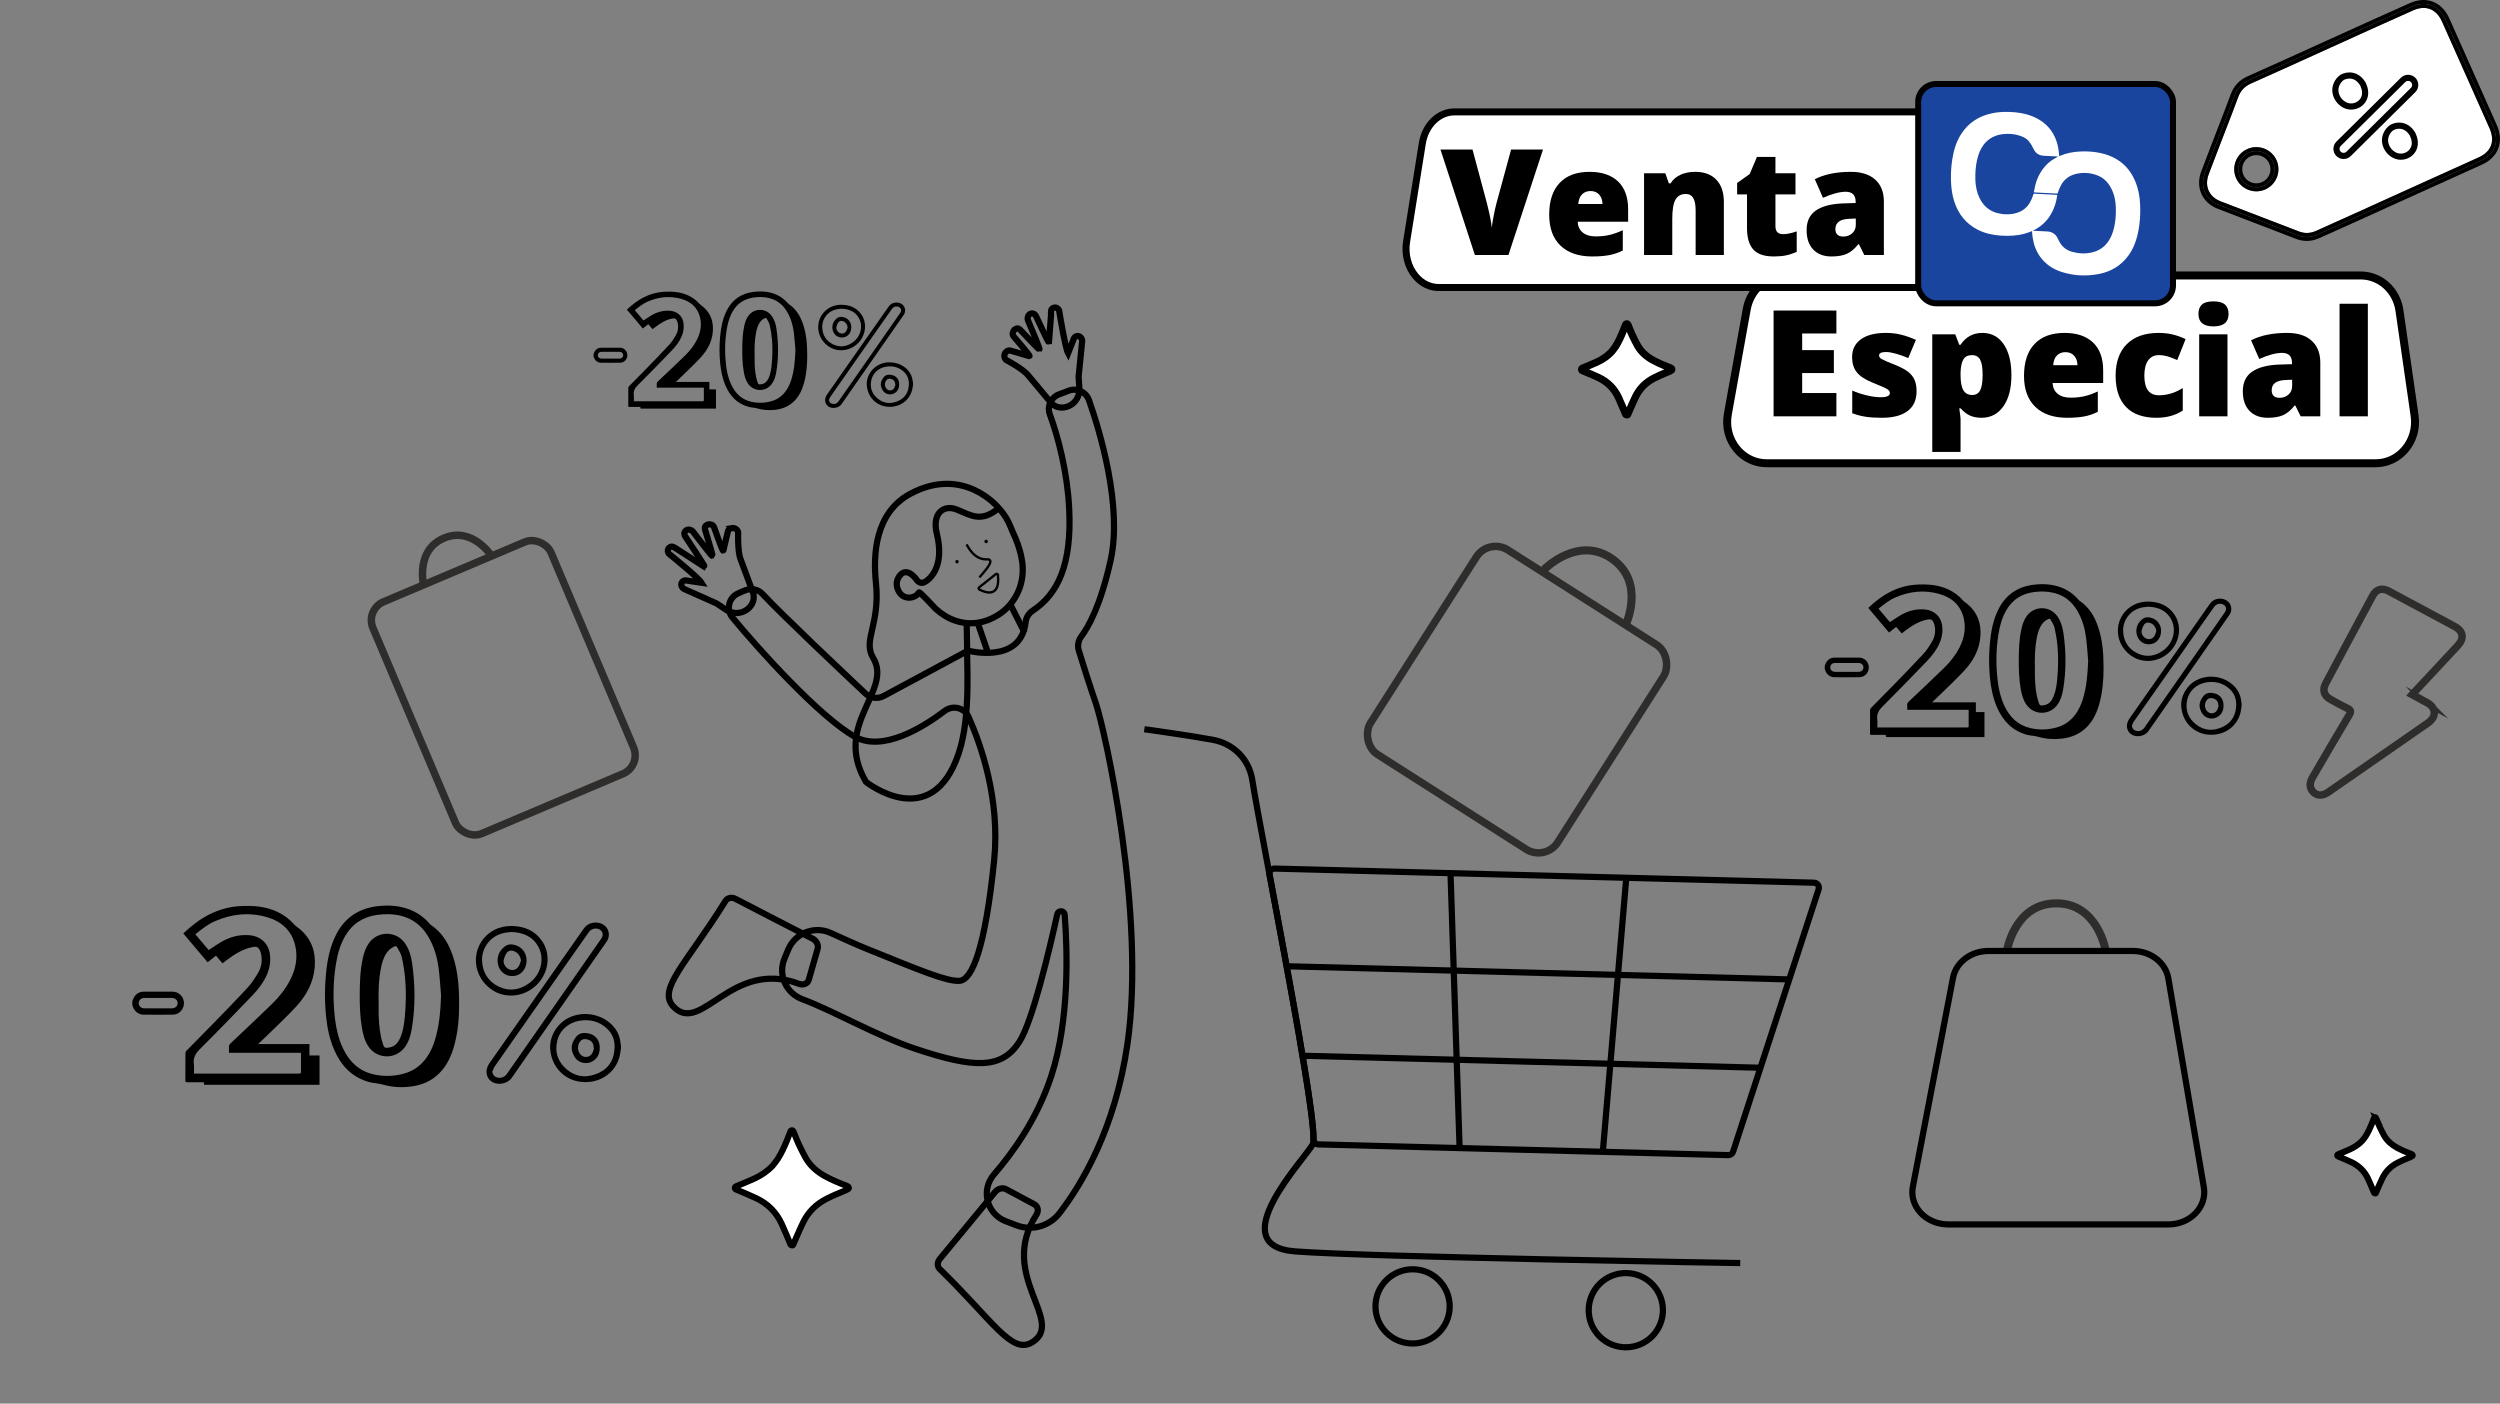 <svg xmlns="http://www.w3.org/2000/svg" id="Capa_1" viewBox="0 0 1249.667 701.616"><rect x="0" y="0" width="1249.667" height="701.616" fill="#808080" stroke="none"/><defs><style>.cls-1,.cls-2{fill:#fff;}.cls-3,.cls-4,.cls-5,.cls-6{fill:none;}.cls-3,.cls-4,.cls-5,.cls-6,.cls-7,.cls-2{stroke-miterlimit:10;}.cls-3,.cls-6,.cls-7,.cls-2{stroke:#000;}.cls-3,.cls-2{stroke-width:3.107px;}.cls-4{stroke-width:3.739px;}.cls-4,.cls-5{stroke:#2f2d2c;}.cls-5{stroke-width:4.039px;}.cls-6{stroke-width:1.191px;}.cls-7{fill:#19459e;stroke-width:3px;}</style></defs><path class="cls-3" d="M483.858,325.244s26.469,7.037,28.813-14.278c.261-2.368,1.614-4.451,3.603-5.764,12.636-8.346,19.542-23.167,18.18-50.857-.907-18.438-5.547-35.975-9.682-47.228-1.485-4.042,.609-8.526,4.654-10.001,1.567-.572,3.168-1.197,4.722-1.796,4.112-1.585,8.714,.539,10.183,4.694,5.514,15.588,16.782,53.164,10.853,79.998-5.052,22.865-11.296,33.655-14.706,38.166-1.527,2.021-1.951,4.66-1.205,7.08,1.867,6.055,5.413,17.386,8.506,26.323,4.442,12.833,25.173,105.628,15.795,170.287-6.193,42.697-23.146,70.543-33.949,84.534-5.076,6.574-13.844,9.052-21.596,6.07l-5.328-2.049c-9.523-3.663-12.508-15.652-5.83-23.365,9.758-11.269,21.837-28.287,28.697-49.395,9.083-27.947,8.029-62.571,6.637-80.42-.167-2.148-3.227-2.374-3.692-.27-4.06,18.353-12.305,53.049-18.739,63.415-8.885,14.314-22.738,13.69-52.225,3.869-19.092-6.359-41.19-19.104-56.423-24.748-8.226-3.048-12.355-12.231-8.99-20.332l1.859-4.477c3.452-8.312,13.112-12.097,21.287-8.33,6.134,2.826,13.064,5.931,18.522,8.133,24.747,9.985,39.445,16.27,45.862,15.776,6.417-.494,12.833-16.782,17.275-60.218,3.123-30.538-6.7-58.065-12.809-71.72-2.054-4.591-7.849-6.039-11.858-3.001-10.709,8.116-30.828,20.662-44.772,13.024-17.475-9.572-48.799-44.374-61.356-59.66-3.189-3.882-1.968-9.777,2.556-11.961,1.388-.67,2.767-1.265,4.063-1.752,2.957-1.111,6.295-.335,8.449,1.975,9.741,10.449,40.329,39.306,51.463,49.765,2.454,2.305,6.099,2.776,9.063,1.181l42.119-22.669"></path><rect class="cls-4" x="702.815" y="289.108" width="111" height="121.23" rx="11.413" ry="11.413" transform="translate(1209.637 1052.329) rotate(-147.473)"></rect><path class="cls-4" d="M211.819,292.773c-.173-.721-4.113-17.764,10.076-23.773,14.188-6.01,23.689,8.678,24.086,9.304"></path><path class="cls-5" d="M1003.148,475.497c.162-.975,4.189-23.949,24.734-23.949,20.546,0,24.572,22.974,24.734,23.949"></path><path class="cls-5" d="M771.882,284.659c.696-.702,17.254-17.129,34.025-5.26,16.771,11.869,6.785,32.948,6.354,33.837"></path><rect class="cls-4" x="203.233" y="280.878" width="96.677" height="125.834" rx="9.994" ry="9.994" transform="translate(617.306 562.245) rotate(157.044)"></rect><line class="cls-3" x1="512.158" y1="316.189" x2="505.01" y2="302.1"></line><line class="cls-3" x1="488.694" y1="311.295" x2="493.814" y2="326.201"></line><path class="cls-3" d="M502.652,176.176c.814-.979,1.763-1.291,3.357-.66l7.982,2.341c.18,.17,.433,.193,.631,.057h0c.291-.201-7.987-9.801-7.987-9.801-.855-1.056-.247-2.587,.383-3.258l.631-.359c1.066-.736,2.007-.116,2.863,.94,0,0,8.708,9.303,8.928,9.151l.156-.108c.255-.176-5.543-13.874-5.543-13.874-.627-1.161-.41-2.703,.56-3.476,1.063-.847,2.526-.477,3.202,.775,0,0,6.252,13.487,6.507,13.31l1.071-13.849c-.102-1.912-.099-2.737,.953-3.358,1.152-.681,2.564-.098,3.092,1.241,0,0,2.997,18.635,4.467,21.33l2.628-6.687c.283-1.364,1.487-2.196,2.689-1.857h0c1.202,.339,1.948,1.719,1.665,3.084l-1.645,16.259c-.184,.889-.037,1.113,.225,5.624,1.334,9.702-10.083,14.279-14.714,7.56l-10.776-12.913c-2.527-3.237-11.113-7.758-11.113-7.758-.993-.941-1.103-2.64-.212-3.713Z"></path><path class="cls-3" d="M365.866,263.981c-1.254,.219-1.997,.888-2.242,2.585l-1.936,8.09c.058,.241-.048,.472-.264,.575h0c-.319,.153-4.534-11.802-4.534-11.802-.491-1.267-2.122-1.5-3.018-1.287l-.625,.369c-1.169,.559-1.098,1.684-.608,2.951,0,0,3.744,12.18,3.502,12.296l-.171,.082c-.28,.134-9.283-11.706-9.283-11.706-.696-1.121-2.142-1.7-3.295-1.242-1.263,.501-1.67,1.955-.919,3.164,0,0,10.182,15.304,9.902,15.438l-14.137-9.13c-1.608-1.039-2.325-1.446-3.388-.843-1.164,.661-1.36,2.176-.46,3.3,0,0,14.68,11.864,16.288,14.479l-7.108-1.044c-1.325-.433-2.644,.199-2.948,1.41h0c-.304,1.211,.524,2.545,1.848,2.977l14.926,6.654c.863,.282,.984,.521,4.767,2.991,7.755,5.98,17.402-1.651,13.874-9.01l-5.848-15.77c-1.553-3.802-1.208-13.499-1.208-13.499-.323-1.329-1.742-2.27-3.116-2.029Z"></path><path d="M479.036,280.169c.412,.469,.227,1.199-.372,1.41-.327,.115-.701,.014-.93-.245-.414-.469-.228-1.201,.372-1.411,.327-.114,.702-.013,.93,.247Z"></path><path d="M493.593,270.067c.412,.469,.227,1.199-.372,1.41-.327,.115-.701,.014-.93-.245-.414-.469-.228-1.201,.372-1.411,.327-.114,.702-.013,.93,.247Z"></path><path class="cls-6" d="M483.129,272.128c.609,.862,3.783,8.062,10.685,7.462,3.844,.374-2.291,6.661-4.235,9.036"></path><path class="cls-3" d="M499.257,254.004c2.718,2.906,4.671,6.144,5.967,9.525,.32,.836,.655,1.661,1.038,2.47,1.79,3.775,3.517,8.299,4.391,13.011,2.416,11.825-2.781,22.842-11.826,28.465-3.384,2.103-6.797,3.33-10.133,3.821-7.914,1.164-15.4-1.81-21.046-7.037-.779-.721-8.035-8.836-8.356-8.129-1.268,2.791-7.695,4.499-10.267-.974-1.658-3.529-.279-6.017,.491-7.111,3.949-5.611,9.005,2.183,9.005,2.183,.798,.993,2.184,1.414,3.345,.888,2.313-1.048,10.667-7.143,6.406-24.423-2.476-10.039,3.35-14.738,10.112-11.935,7.384,3.061,12.156,6.453,20.873-.754,0,0-17.326-21.608-44.201-7.179-17.547,9.421-18.733,30.058-17.202,44.63,2.185,20.796-6.771,28.545-1.374,37.454,9.975,16.467-20.512,33.176-3.601,61.939,0,0,32.829,26.192,46.379-14.404,6.226-18.653,3.872-46.373,4.148-53.877l-.206-11.119"></path><path class="cls-6" d="M498.844,287.449c1.2,11.857-6.64,8.641-9.295,7.235-.421-.223-.466-.802-.093-1.097l8.319-6.602c.413-.328,1.016-.06,1.069,.464Z"></path><path class="cls-3" d="M906.751,441.232l-269.608-7.065c-.944-.025-1.815,.478-2.28,1.3-.004,.007-.008,.015-.013,.022-.286,.506-.369,1.102-.261,1.673,9.279,49.334,22.228,117.893,21.988,132.347-.023,1.374,1.074,2.492,2.448,2.528l204.836,5.368c1.114,.029,2.114-.677,2.459-1.736l42.757-131.14c.522-1.601-.644-3.253-2.327-3.297Z"></path><path class="cls-3" d="M572.015,364.512s19.956,2.748,33.875,5.214c10.24,1.814,18.382,9.249,20.105,20.288,4.55,29.136,34.134,174.63,30.231,181.949-3.903,7.319-45.859,50.748-8.825,53.574,37.033,2.826,222.491,5.83,222.491,5.83"></path><line class="cls-3" x1="643.686" y1="483.011" x2="894.018" y2="489.571"></line><line class="cls-3" x1="651.82" y1="527.753" x2="879.873" y2="533.729"></line><line class="cls-3" x1="725.063" y1="436.471" x2="729.607" y2="573.887"></line><line class="cls-3" x1="812.928" y1="438.774" x2="801.194" y2="575.763"></line><circle class="cls-3" cx="812.687" cy="654.917" r="18.547"></circle><circle class="cls-3" cx="706.11" cy="653.021" r="18.547"></circle><path class="cls-3" d="M406.176,469.195c-8.533-4.318-30.16-15.543-38.486-19.868-1.905-.99-4.052-.561-5.026,1.004-19.581,31.451-34.295,44.168-26.022,52.858,13.858,14.557,28.892-24.072,62.795-11.396,2.146,.802,4.294-.108,4.853-2.062l4.426-15.48c.534-1.867-.566-4.057-2.54-5.056Z"></path><path class="cls-3" d="M497.398,595.844c-6.028,7.424-21.579,26.183-27.569,33.404-1.371,1.652-1.406,3.841-.083,5.124,26.59,25.798,35.902,42.873,46.147,36.628,17.162-10.46-17.406-33.335,2.164-63.784,1.239-1.927,.804-4.219-.988-5.179l-14.191-7.605c-1.711-.917-4.085-.306-5.479,1.412Z"></path><path class="cls-3" d="M1083.885,612.048h-110.028c-11.133,0-19.581-9.007-17.686-18.857l20.089-104.456c1.486-7.728,8.952-13.373,17.686-13.373h72.189c8.867,0,16.405,5.814,17.743,13.684l17.75,104.456c1.658,9.756-6.752,18.545-17.743,18.545Z"></path><path class="cls-4" d="M1213.086,351.133c-2.332-1.289-4.694-2.524-7.318-3.931,.425-.475,.636-.72,.856-.956,7.266-7.789,14.542-15.57,21.797-23.37,3.529-3.793,2.979-7.361-1.503-9.771-10.984-5.906-21.971-11.805-32.974-17.676-3.227-1.722-6.134-.93-7.892,2.323-7.883,14.597-15.715,29.221-23.506,43.866-1.76,3.309-.882,6.129,2.293,7.915,2.823,1.587,5.652,3.18,8.576,4.566,1.724,.817,1.924,1.544,.905,3.253-6.157,10.329-12.215,20.718-18.267,31.109-1.829,3.14-1.616,5.655,.469,7.633,1.897,1.8,4.571,1.774,7.364-.162,16.57-11.486,33.138-22.974,49.686-34.492,4.522-3.147,4.284-7.672-.487-10.308Z"></path><path class="cls-2" d="M396.775,565.963c-.155-.346-.446-.921-.765-.947-.498-.041-.766,.235-.935,.68-.492,1.298-.989,2.593-1.508,3.88-1.369,3.392-2.853,6.73-4.838,9.818-.556,.865-2.295,3.094-2.646,3.46-2.624,2.729-5.724,4.771-9.132,6.335-2.903,1.332-5.875,2.512-8.822,3.747-.414,.173-.785,.361-.78,.87,.005,.507,.368,.722,.794,.862,.083,.027,.166,.058,.247,.093,3.238,1.402,6.52,2.712,9.703,4.229,5.694,2.713,9.937,6.953,12.594,12.685,1.52,3.28,2.866,6.642,4.293,9.966,.103,.24,.173,.555,.361,.682,.228,.154,.577,.22,.852,.18,.16-.024,.328-.34,.393-.512,.199-.525,1.074-2.549,1.242-2.927,1.231-2.757,2.39-5.551,3.736-8.251,2.508-5.031,6.325-8.803,11.314-11.415,3.213-1.682,6.564-3.037,9.909-4.415,.333-.137,1.094-.613,1.322-.741,.447-.38,.162-1.059-.546-1.334-3.832-1.488-7.644-3.02-11.25-5.021-3.97-2.203-7.294-5.107-9.565-9.063-1.344-2.34-2.492-4.796-3.655-7.236-.686-1.44-1.228-2.948-1.808-4.361l-.51-1.264Z"></path><path class="cls-2" d="M1187.802,559.129c-.102-.229-.295-.609-.506-.626-.329-.027-.506,.155-.618,.45-.325,.858-.654,1.714-.997,2.565-.905,2.243-1.886,4.449-3.199,6.491-.368,.572-1.517,2.046-1.749,2.287-1.734,1.804-3.784,3.154-6.037,4.188-1.919,.881-3.884,1.661-5.832,2.477-.273,.115-.519,.239-.516,.575,.003,.335,.243,.477,.525,.57,.055,.018,.11,.038,.163,.061,2.14,.927,4.31,1.793,6.415,2.796,3.764,1.793,6.57,4.597,8.326,8.386,1.005,2.169,1.895,4.391,2.838,6.588,.068,.159,.114,.367,.239,.451,.151,.102,.381,.146,.563,.119,.106-.016,.217-.225,.26-.339,.131-.347,.71-1.685,.821-1.935,.814-1.823,1.58-3.67,2.47-5.454,1.658-3.326,4.182-5.82,7.48-7.546,2.124-1.112,4.339-2.007,6.551-2.919,.22-.091,.723-.405,.874-.49,.296-.251,.107-.7-.361-.882-2.534-.984-5.053-1.997-7.437-3.32-2.624-1.456-4.822-3.376-6.323-5.991-.888-1.547-1.648-3.171-2.416-4.783-.454-.952-.812-1.949-1.195-2.883l-.337-.835Z"></path><path d="M310.389,524.117c-.172,1.096-.287,2.204-.524,3.285-1.608,7.347-7.449,12.529-15.056,13.394-10.272,1.168-18.79-5.739-19.764-16.025-.601-6.353,3.106-12.88,9.042-15.917,7.12-3.643,16.339-2.164,21.93,3.555,2.489,2.545,3.883,5.615,4.179,9.175,.022,.269,.127,.531,.193,.797v1.736Zm-3.167-.71c.049-3.623-1.135-6.763-3.796-9.241-3.865-3.599-8.483-4.761-13.634-3.949-5.656,.891-10.05,4.782-11.28,10.18-1.336,5.863,.559,10.806,5.161,14.453,4.851,3.844,10.368,3.982,15.826,1.362,5.275-2.532,7.585-7.072,7.723-12.804Z"></path><path d="M66.134,500.467c.216-.523,.397-1.065,.654-1.567,1.048-2.041,2.738-3.168,5.026-3.191,4.84-.049,9.682-.036,14.523-.007,3.075,.019,5.561,2.538,5.611,5.602,.051,3.172-2.283,5.82-5.416,5.877-4.947,.09-9.898,.069-14.846,.007-2.511-.032-4.542-1.702-5.287-4.092-.072-.23-.176-.451-.265-.676,0-.651,0-1.302,0-1.953Zm12.892,3.58c2.276,0,4.553,.01,6.829-.003,1.719-.01,2.896-1.035,2.934-2.517,.04-1.549-1.127-2.669-2.9-2.678-4.553-.023-9.106-.023-13.658,0-1.734,.009-2.865,1.073-2.874,2.588-.008,1.55,1.163,2.598,2.948,2.607,2.24,.012,4.481,.003,6.721,.003Z"></path><path d="M111.246,481.536c-1.114-1.303-2.163-2.53-3.281-3.839-1.411,1.122-2.756,2.191-4.171,3.315-4.09-4.845-8.14-9.643-12.171-14.419,8.114-7.778,17.296-13.123,28.812-13.684,6.297-.307,12.413,.174,18.198,2.886,3.246,1.521,6.052,3.622,8.434,6.328,.796,.904,1.905,1.528,2.837,2.32,5.801,4.931,7.977,11.288,7.434,18.756-.576,7.926-4.232,14.466-9.449,20.11-4.8,5.194-10.021,9.999-15.068,14.965-1.18,1.162-2.402,2.281-3.818,3.621h25.677v5.71h5.034v14.651h-57.682c-.043-.356-.089-.735-.155-1.283-.359,0-.741,0-1.122,0-2.386,0-4.772-.011-7.158,.007-.581,.004-.946-.059-.942-.799,.026-4.628,0-9.257,.037-13.885,.003-.37,.264-.815,.538-1.095,4.199-4.286,8.45-8.522,12.629-12.828,6.04-6.224,12.119-12.414,17.995-18.79,2.057-2.232,3.742-4.867,5.273-7.506,1.554-2.68,1.987-5.71,1.452-8.812-.104-.6-.258-1.206-.493-1.766-.872-2.077-1.746-2.513-3.929-2.076-4.995,1-9.12,3.701-13.099,6.688-.576,.433-1.134,.891-1.811,1.425Zm-6.941-6.626c2.027-1.324,3.922-2.647,5.899-3.835,4.511-2.712,9.363-4.074,14.676-3.582,5.242,.485,9.169,3.989,9.961,9.015,.583,3.7,.071,7.269-1.425,10.696-1.777,4.069-4.484,7.509-7.527,10.662-8.583,8.895-17.165,17.796-25.928,26.512-2.222,2.21-3.488,4.367-3.054,7.52,.208,1.512,.036,3.075,.036,4.743h1.539c13.666,0,27.332,0,40.998,0,3.29,0,6.58-.022,9.87,.015,.824,.009,1.168-.194,1.125-1.086-.069-1.443-.018-2.892-.018-4.338,0-1.618,0-3.237,0-4.965h-36.009c0-.965,.058-1.827-.016-2.676-.08-.918,.271-1.524,.933-2.149,6.83-6.45,13.673-12.888,20.417-19.429,3.696-3.585,6.923-7.579,9.288-12.197,2.755-5.38,3.877-11.07,2.535-17.011-1.731-7.66-6.902-12.251-14.187-14.359-8.863-2.564-17.59-1.645-26.018,2.056-3.601,1.581-6.646,4.009-9.752,6.526,2.282,2.703,4.488,5.315,6.657,7.884Z"></path><path d="M229.493,501.787c.041,6.649-.508,13.84-2.442,20.862-1.397,5.071-3.515,9.781-7.248,13.626-4.064,4.186-9.115,6.25-14.811,6.911-4.678,.543-9.277,.216-13.837-1.089-2.134-.611-4.442-.609-6.586-1.196-8.59-2.352-14.078-8.167-17.531-16.132-2.424-5.592-3.561-11.5-4.136-17.532-.639-6.71-.615-13.426,.011-20.133,.644-6.903,1.908-13.666,5.097-19.918,4.359-8.547,11.433-13.164,20.884-14.231,5.189-.586,10.312-.312,15.282,1.479,4.062,1.464,7.513,3.816,10.359,7.062,.261,.297,.516,.623,.838,.839,5.563,3.745,8.823,9.131,10.922,15.336,2.581,7.628,3.23,15.524,3.199,24.115Zm-9.021-4.179c-.397-4.564-.635-9.149-1.233-13.687-.73-5.543-2.275-10.88-5.166-15.739-3.132-5.262-7.547-8.873-13.552-10.379-3.907-.98-7.872-1.035-11.837-.503-7.051,.947-12.528,4.351-16.136,10.576-2.575,4.442-3.896,9.305-4.68,14.324-1.408,9.013-1.495,18.06-.407,27.11,.606,5.037,1.746,9.956,3.911,14.581,3.156,6.743,8.024,11.517,15.488,13.175,5.061,1.124,10.125,.978,15.117-.42,4.766-1.334,8.555-4.097,11.385-8.163,1.769-2.541,3.019-5.337,3.947-8.276,2.32-7.35,2.868-14.932,3.165-22.601Z"></path><path d="M297.759,461.152c4.583,.002,7.551,3.73,6.29,7.932-.153,.509-.408,1.009-.713,1.446-15.837,22.73-31.707,45.438-47.508,68.193-2.232,3.215-6.927,3.724-9.575,2.239-2.8-1.57-3.817-4.725-2.492-7.874,.25-.594,.571-1.171,.941-1.699,15.67-22.363,31.359-44.713,47.011-67.088,1.509-2.158,3.494-3.133,6.045-3.149Zm-51.659,74.519c.168,1.535,1.098,2.649,2.607,2.976,1.851,.401,3.587-.288,4.703-1.885,11.537-16.525,23.074-33.049,34.606-49.577,4.216-6.042,8.424-12.091,12.62-18.146,1.312-1.893,.528-4.054-1.672-4.718-1.699-.512-3.579,.125-4.6,1.575-3.555,5.05-7.112,10.099-10.656,15.157-12.167,17.362-24.335,34.725-36.475,52.106-.517,.74-.762,1.67-1.134,2.512Z"></path><path d="M255.913,462.87c6.149,.149,11.38,2.234,14.993,7.436,4.253,6.124,3.639,14.602-1.372,20.637-6.071,7.312-16.699,8.943-24.154,3.459-10.912-8.027-9.626-23.811,1.92-29.659,2.682-1.359,5.588-1.912,8.613-1.873Zm-.143,3.002c-.882,.093-1.93,.154-2.96,.32-8.002,1.286-12.046,7.969-11.85,13.884,.195,5.882,2.953,10.498,8.353,13.094,5.341,2.568,10.511,1.704,15.219-1.72,5.855-4.257,7.855-12.101,4.608-18.127-2.807-5.208-7.539-7.183-13.369-7.451Z"></path><path d="M299.796,523.766c.001,2.646-.853,4.874-3.111,6.429-3.298,2.272-7.787,1.265-9.695-2.263-1.904-3.522-1.63-6.16,.903-9.551,1.668-2.233,4.232-2.331,6.724-1.7,3.326,.843,5.203,3.526,5.179,7.085Zm-2.838,.116c-.067-.026-.133-.051-.2-.077-.018-.325-.009-.653-.058-.973-.255-1.689-1.299-2.742-2.867-3.196-1.238-.359-2.555-.4-3.555,.63-1.533,1.58-1.776,4.252-.641,6.137,1.46,2.424,4.605,2.653,6.227,.348,.571-.811,.74-1.905,1.093-2.869Z"></path><path d="M179.818,497.413c.011-6.145,.203-12.276,1.513-18.313,.593-2.733,1.447-5.369,3.094-7.676,4.46-6.248,13.589-6.203,18.007,.081,2.067,2.941,3.043,6.31,3.546,9.785,1.602,11.075,1.675,22.163-.184,33.219-.547,3.253-1.525,6.395-3.559,9.089-4.639,6.144-13.831,5.866-18.096-.548-1.882-2.83-2.675-6.05-3.232-9.338-.914-5.394-1.115-10.839-1.089-16.298Zm9.463,5.067c0,1.804-.063,3.611,.012,5.411,.196,4.659,.621,9.293,2.049,13.769,.688,2.157,1.05,2.348,3.286,1.946,.036-.006,.07-.017,.106-.023,2.898-.528,4.398-2.581,5.441-5.075,1.38-3.301,1.859-6.812,2.188-10.337,.589-6.304,.707-12.63,.168-18.933-.316-3.687-.933-7.371-1.74-10.983-.379-1.697-1.512-3.23-2.334-4.822-.278-.538-.718-.562-1.279-.325-1.614,.682-2.892,1.751-3.88,3.182-1.594,2.307-2.348,4.937-2.877,7.641-1.199,6.128-1.321,12.335-1.139,18.549Z"></path><path d="M263.208,480.029c-.013,4.892-3.373,8.233-7.899,7.854-3.246-.272-5.901-2.748-6.471-6.304-.555-3.46,.742-6.327,3.459-8.452,1.739-1.36,3.807-1.245,5.788-.534,3.149,1.129,5.132,4.079,5.123,7.436Zm-2.798,.188c-.19-2.144-1.513-4.069-3.452-4.771-1.627-.589-3.053-.216-3.94,1.264-.562,.937-.973,2.016-1.21,3.085-.395,1.785,.831,3.879,2.561,4.694,1.656,.78,3.559,.422,4.731-1.173,.646-.879,.886-2.056,1.31-3.098Z"></path><path d="M456.389,192.381c-.112,.716-.188,1.441-.343,2.148-1.051,4.803-4.87,8.191-9.843,8.757-6.715,.764-12.284-3.752-12.921-10.476-.393-4.153,2.031-8.42,5.911-10.406,4.655-2.382,10.681-1.414,14.337,2.324,1.627,1.664,2.538,3.671,2.732,5.998,.015,.176,.083,.347,.126,.521v1.135Zm-2.07-.464c.032-2.368-.742-4.421-2.482-6.042-2.526-2.353-5.546-3.112-8.913-2.582-3.698,.583-6.57,3.126-7.374,6.655-.873,3.833,.365,7.064,3.374,9.448,3.171,2.513,6.778,2.603,10.346,.891,3.449-1.655,4.959-4.624,5.049-8.371Z"></path><path d="M296.709,176.92c.141-.342,.259-.696,.428-1.024,.685-1.335,1.79-2.071,3.285-2.086,3.164-.032,6.329-.024,9.494-.005,2.01,.012,3.636,1.66,3.668,3.662,.034,2.074-1.492,3.805-3.541,3.842-3.234,.059-6.471,.045-9.705,.004-1.642-.021-2.97-1.113-3.456-2.675-.047-.151-.115-.295-.173-.442,0-.426,0-.851,0-1.277Zm8.428,2.34c1.488,0,2.976,.007,4.465-.002,1.124-.007,1.893-.676,1.918-1.646,.026-1.012-.737-1.745-1.896-1.751-2.976-.015-5.953-.015-8.929,0-1.134,.006-1.873,.701-1.879,1.692-.006,1.013,.76,1.698,1.928,1.704,1.465,.008,2.929,.002,4.394,.002Z"></path><path d="M326.2,164.544c-.728-.852-1.414-1.654-2.145-2.509-.923,.733-1.802,1.432-2.727,2.167-2.674-3.167-5.322-6.304-7.957-9.426,5.304-5.085,11.307-8.579,18.836-8.946,4.117-.2,8.115,.114,11.897,1.886,2.122,.995,3.957,2.368,5.514,4.137,.521,.591,1.245,.999,1.854,1.517,3.792,3.224,5.215,7.379,4.86,12.262-.377,5.182-2.767,9.457-6.177,13.147-3.138,3.395-6.551,6.537-9.85,9.783-.772,.759-1.571,1.491-2.496,2.367h16.786v3.733h3.291v9.578h-37.71c-.028-.233-.058-.48-.102-.839-.235,0-.484,0-.734,0-1.56,0-3.12-.007-4.68,.005-.38,.003-.618-.039-.616-.523,.017-3.026,0-6.052,.024-9.077,.002-.242,.173-.533,.352-.716,2.745-2.802,5.524-5.571,8.256-8.386,3.949-4.069,7.923-8.116,11.764-12.284,1.345-1.459,2.447-3.181,3.447-4.907,1.016-1.752,1.299-3.733,.949-5.761-.068-.392-.169-.789-.322-1.155-.57-1.358-1.141-1.643-2.568-1.357-3.266,.654-5.962,2.42-8.564,4.373-.377,.283-.741,.582-1.184,.931Zm-4.538-4.332c1.325-.865,2.564-1.73,3.856-2.507,2.949-1.773,6.121-2.663,9.595-2.342,3.427,.317,5.994,2.608,6.512,5.893,.381,2.419,.047,4.752-.932,6.992-1.162,2.66-2.931,4.909-4.921,6.97-5.611,5.815-11.221,11.634-16.95,17.332-1.452,1.445-2.28,2.855-1.997,4.916,.136,.988,.023,2.01,.023,3.101h1.006c8.934,0,17.868,0,26.802,0,2.151,0,4.302-.015,6.452,.01,.539,.006,.764-.127,.736-.71-.045-.943-.012-1.891-.012-2.836,0-1.058,0-2.116,0-3.246h-23.541c0-.631,.038-1.194-.01-1.75-.052-.6,.177-.996,.61-1.405,4.465-4.217,8.939-8.426,13.347-12.701,2.416-2.343,4.526-4.955,6.072-7.974,1.801-3.517,2.535-7.237,1.657-11.121-1.132-5.007-4.512-8.009-9.275-9.387-5.794-1.676-11.499-1.075-17.009,1.344-2.354,1.034-4.345,2.621-6.375,4.267,1.492,1.767,2.934,3.474,4.352,5.154Z"></path><path d="M403.503,177.783c.027,4.347-.332,9.048-1.597,13.638-.913,3.315-2.298,6.394-4.738,8.908-2.657,2.736-5.959,4.086-9.682,4.518-3.058,.355-6.065,.141-9.046-.712-1.395-.399-2.904-.398-4.306-.782-5.616-1.538-9.203-5.339-11.461-10.546-1.585-3.656-2.328-7.518-2.704-11.462-.418-4.387-.402-8.777,.007-13.162,.421-4.513,1.248-8.934,3.332-13.021,2.85-5.588,7.474-8.606,13.653-9.304,3.392-.383,6.742-.204,9.99,.967,2.655,.957,4.911,2.495,6.772,4.617,.17,.194,.337,.407,.548,.549,3.637,2.448,5.768,5.969,7.14,10.026,1.687,4.987,2.112,10.149,2.091,15.765Zm-5.898-2.732c-.26-2.984-.415-5.981-.806-8.948-.477-3.624-1.487-7.113-3.378-10.289-2.048-3.44-4.934-5.801-8.86-6.785-2.554-.641-5.146-.677-7.739-.329-4.609,.619-8.19,2.845-10.549,6.914-1.683,2.904-2.547,6.083-3.059,9.364-.92,5.892-.977,11.807-.266,17.723,.396,3.293,1.141,6.508,2.557,9.532,2.063,4.408,5.246,7.529,10.125,8.613,3.308,.735,6.619,.639,9.882-.274,3.116-.872,5.593-2.678,7.443-5.336,1.157-1.661,1.974-3.489,2.58-5.41,1.516-4.805,1.875-9.762,2.069-14.775Z"></path><path d="M448.132,151.218c2.996,.002,4.936,2.438,4.112,5.186-.1,.332-.267,.66-.466,.945-10.354,14.86-20.728,29.705-31.058,44.581-1.459,2.102-4.529,2.434-6.259,1.464-1.83-1.026-2.495-3.089-1.629-5.148,.163-.388,.373-.766,.615-1.111,10.244-14.62,20.501-29.231,30.733-43.858,.987-1.41,2.284-2.048,3.952-2.059Zm-33.772,48.717c.11,1.004,.718,1.732,1.704,1.945,1.21,.262,2.345-.188,3.074-1.232,7.542-10.803,15.085-21.606,22.624-32.411,2.756-3.95,5.507-7.904,8.251-11.863,.858-1.238,.345-2.651-1.093-3.084-1.111-.335-2.34,.082-3.007,1.03-2.324,3.302-4.649,6.602-6.966,9.909-7.954,11.351-15.909,22.701-23.845,34.064-.338,.484-.498,1.092-.741,1.642Z"></path><path d="M420.776,152.341c4.02,.098,7.44,1.46,9.802,4.861,2.781,4.004,2.379,9.546-.897,13.492-3.969,4.78-10.917,5.847-15.791,2.261-7.133-5.248-6.293-15.566,1.255-19.39,1.753-.888,3.653-1.25,5.631-1.224Zm-.093,1.963c-.577,.061-1.262,.101-1.935,.209-5.231,.841-7.875,5.21-7.747,9.077,.128,3.845,1.93,6.863,5.46,8.56,3.492,1.679,6.871,1.114,9.949-1.124,3.828-2.783,5.135-7.911,3.012-11.851-1.835-3.405-4.929-4.696-8.74-4.871Z"></path><path d="M449.464,192.152c0,1.73-.557,3.186-2.034,4.203-2.156,1.485-5.091,.827-6.338-1.48-1.244-2.302-1.066-4.027,.59-6.244,1.09-1.46,2.767-1.524,4.395-1.111,2.174,.551,3.401,2.305,3.386,4.631Zm-1.855,.076c-.044-.017-.087-.034-.131-.05-.012-.212-.006-.427-.038-.636-.167-1.104-.849-1.792-1.874-2.089-.81-.235-1.671-.261-2.324,.412-1.002,1.033-1.161,2.78-.419,4.012,.955,1.585,3.01,1.734,4.071,.228,.373-.53,.484-1.245,.714-1.876Z"></path><path d="M371.029,174.924c.007-4.017,.132-8.025,.989-11.972,.388-1.787,.946-3.51,2.023-5.018,2.916-4.085,8.884-4.055,11.772,.053,1.351,1.922,1.989,4.125,2.318,6.397,1.047,7.24,1.095,14.489-.12,21.717-.358,2.127-.997,4.181-2.326,5.942-3.033,4.016-9.042,3.835-11.83-.359-1.23-1.85-1.749-3.955-2.113-6.105-.597-3.526-.729-7.086-.712-10.655Zm6.186,3.312c0,1.179-.042,2.36,.008,3.538,.128,3.046,.406,6.075,1.339,9.001,.45,1.41,.686,1.535,2.148,1.272,.023-.004,.046-.011,.069-.015,1.895-.345,2.875-1.687,3.557-3.318,.902-2.158,1.215-4.453,1.43-6.757,.385-4.121,.462-8.257,.11-12.377-.206-2.41-.61-4.819-1.138-7.18-.248-1.11-.988-2.112-1.526-3.152-.182-.352-.47-.367-.836-.212-1.055,.446-1.891,1.145-2.537,2.08-1.042,1.508-1.535,3.228-1.881,4.995-.784,4.006-.864,8.064-.744,12.126Z"></path><path d="M425.545,163.559c-.009,3.198-2.205,5.383-5.164,5.135-2.122-.178-3.858-1.796-4.231-4.121-.363-2.262,.485-4.136,2.261-5.525,1.137-.889,2.489-.814,3.784-.349,2.059,.738,3.355,2.667,3.349,4.861Zm-1.829,.123c-.124-1.401-.989-2.66-2.257-3.119-1.064-.385-1.996-.141-2.576,.826-.367,.613-.636,1.318-.791,2.016-.258,1.167,.543,2.536,1.674,3.069,1.083,.51,2.327,.276,3.093-.767,.422-.575,.58-1.344,.856-2.025Z"></path><path d="M1120.506,352.955c-.146,.935-.245,1.88-.447,2.803-1.372,6.267-6.354,10.689-12.844,11.427-8.763,.996-16.03-4.896-16.86-13.67-.513-5.42,2.65-10.988,7.713-13.579,6.074-3.108,13.938-1.846,18.708,3.033,2.123,2.171,3.313,4.79,3.565,7.827,.019,.23,.108,.453,.165,.68v1.481Zm-2.702-.605c.041-3.091-.968-5.769-3.238-7.884-3.297-3.071-7.237-4.062-11.631-3.369-4.825,.76-8.574,4.08-9.623,8.685-1.14,5.001,.477,9.218,4.403,12.329,4.138,3.279,8.845,3.397,13.501,1.162,4.5-2.16,6.471-6.033,6.589-10.923Z"></path><path d="M912.134,332.78c.184-.446,.339-.908,.558-1.337,.894-1.741,2.336-2.702,4.287-2.722,4.129-.042,8.26-.031,12.389-.006,2.623,.016,4.744,2.166,4.787,4.779,.044,2.706-1.947,4.965-4.62,5.013-4.22,.076-8.444,.059-12.665,.006-2.143-.027-3.875-1.452-4.51-3.491-.061-.196-.15-.384-.226-.576,0-.555,0-1.111,0-1.666Zm10.998,3.054c1.942,0,3.884,.009,5.826-.003,1.466-.009,2.47-.883,2.503-2.147,.034-1.321-.962-2.277-2.474-2.285-3.884-.02-7.768-.02-11.652,0-1.48,.008-2.444,.915-2.452,2.208-.007,1.322,.992,2.216,2.515,2.224,1.911,.01,3.822,.002,5.733,.002Z"></path><path d="M950.618,316.63c-.95-1.112-1.845-2.158-2.799-3.275-1.204,.957-2.351,1.869-3.558,2.828-3.489-4.133-6.944-8.227-10.383-12.3,6.922-6.636,14.755-11.195,24.58-11.674,5.372-.262,10.589,.148,15.525,2.462,2.769,1.298,5.163,3.09,7.195,5.398,.679,.772,1.625,1.303,2.42,1.979,4.949,4.207,6.806,9.629,6.342,16.001-.492,6.762-3.61,12.34-8.061,17.156-4.095,4.431-8.549,8.53-12.854,12.767-1.007,.991-2.05,1.946-3.257,3.089h21.905v4.871h4.294v12.499h-49.208c-.037-.304-.076-.627-.133-1.095-.306,0-.632,0-.957,0-2.036,0-4.071-.009-6.107,.006-.496,.004-.807-.05-.803-.682,.022-3.948,0-7.897,.031-11.845,.002-.316,.225-.696,.459-.934,3.582-3.657,7.209-7.27,10.774-10.943,5.153-5.309,10.339-10.59,15.352-16.029,1.755-1.904,3.193-4.152,4.498-6.403,1.326-2.286,1.695-4.871,1.239-7.517-.088-.512-.22-1.029-.421-1.507-.744-1.772-1.489-2.143-3.352-1.771-4.262,.853-7.78,3.158-11.175,5.706-.492,.369-.967,.76-1.545,1.215Zm-5.921-5.652c1.729-1.129,3.346-2.258,5.032-3.272,3.848-2.314,7.987-3.476,12.52-3.056,4.472,.414,7.822,3.403,8.497,7.691,.497,3.156,.061,6.201-1.216,9.124-1.516,3.471-3.825,6.406-6.421,9.096-7.322,7.588-14.643,15.181-22.119,22.617-1.895,1.885-2.976,3.726-2.606,6.415,.177,1.289,.031,2.623,.031,4.046h1.313c11.658,0,23.317,0,34.975,0,2.807,0,5.613-.019,8.42,.013,.703,.008,.997-.165,.96-.926-.059-1.231-.016-2.467-.016-3.701,0-1.381,0-2.761,0-4.236h-30.719c0-.823,.05-1.558-.013-2.283-.068-.783,.232-1.3,.796-1.834,5.827-5.503,11.665-10.995,17.417-16.575,3.153-3.058,5.906-6.466,7.923-10.405,2.35-4.59,3.308-9.443,2.162-14.512-1.477-6.534-5.888-10.451-12.103-12.249-7.561-2.188-15.006-1.403-22.195,1.754-3.072,1.349-5.669,3.42-8.319,5.568,1.947,2.306,3.828,4.534,5.679,6.725Z"></path><path d="M1051.494,333.906c.035,5.672-.433,11.807-2.083,17.797-1.192,4.326-2.998,8.344-6.183,11.625-3.467,3.571-7.776,5.332-12.635,5.896-3.991,.463-7.914,.184-11.804-.929-1.821-.521-3.789-.52-5.618-1.02-7.328-2.006-12.01-6.967-14.956-13.762-2.068-4.77-3.038-9.811-3.528-14.956-.545-5.724-.525-11.453,.009-17.175,.549-5.889,1.628-11.658,4.348-16.992,3.719-7.291,9.753-11.23,17.816-12.141,4.427-.5,8.797-.266,13.037,1.262,3.465,1.249,6.409,3.256,8.837,6.025,.222,.254,.44,.531,.715,.716,4.746,3.195,7.527,7.79,9.317,13.083,2.202,6.508,2.756,13.243,2.729,20.572Zm-7.696-3.565c-.339-3.894-.542-7.805-1.052-11.676-.623-4.729-1.94-9.282-4.407-13.427-2.672-4.489-6.438-7.57-11.561-8.854-3.333-.836-6.715-.883-10.098-.429-6.015,.808-10.687,3.712-13.766,9.023-2.197,3.789-3.324,7.938-3.992,12.22-1.201,7.689-1.275,15.407-.347,23.127,.517,4.297,1.49,8.493,3.336,12.439,2.692,5.752,6.845,9.825,13.213,11.24,4.317,.959,8.638,.834,12.896-.358,4.066-1.138,7.298-3.495,9.713-6.963,1.51-2.168,2.576-4.553,3.367-7.06,1.979-6.27,2.447-12.739,2.7-19.28Z"></path><path d="M1109.731,299.24c3.91,.002,6.442,3.182,5.366,6.767-.13,.434-.348,.861-.608,1.233-13.511,19.391-27.049,38.763-40.529,58.175-1.904,2.743-5.909,3.177-8.168,1.91-2.388-1.339-3.256-4.031-2.126-6.718,.213-.507,.487-.999,.803-1.45,13.368-19.078,26.752-38.144,40.105-57.232,1.288-1.841,2.981-2.673,5.157-2.686Zm-44.07,63.572c.143,1.31,.937,2.26,2.224,2.539,1.579,.342,3.06-.245,4.012-1.608,9.842-14.097,19.685-28.194,29.522-42.294,3.596-5.155,7.186-10.314,10.766-15.48,1.119-1.615,.451-3.459-1.426-4.025-1.449-.437-3.053,.107-3.924,1.344-3.033,4.309-6.067,8.616-9.091,12.93-10.38,14.812-20.76,29.623-31.116,44.451-.441,.632-.65,1.425-.968,2.143Z"></path><path d="M1074.033,300.706c5.246,.127,9.708,1.906,12.791,6.344,3.628,5.224,3.104,12.457-1.17,17.605-5.179,6.238-14.246,7.629-20.606,2.951-9.309-6.848-8.212-20.313,1.638-25.302,2.288-1.159,4.767-1.631,7.347-1.598Zm-.122,2.561c-.753,.079-1.646,.131-2.525,.273-6.826,1.097-10.276,6.799-10.109,11.845,.167,5.018,2.519,8.956,7.125,11.171,4.557,2.191,8.967,1.454,12.983-1.467,4.995-3.632,6.701-10.323,3.931-15.464-2.394-4.443-6.432-6.128-11.405-6.357Z"></path><path d="M1111.469,352.656c.001,2.257-.727,4.158-2.654,5.485-2.814,1.938-6.643,1.079-8.27-1.931-1.624-3.004-1.391-5.255,.77-8.148,1.423-1.905,3.61-1.989,5.736-1.45,2.837,.719,4.438,3.008,4.418,6.044Zm-2.421,.099c-.057-.022-.114-.044-.17-.066-.015-.277-.008-.557-.049-.83-.218-1.441-1.108-2.339-2.445-2.727-1.056-.306-2.18-.341-3.032,.537-1.308,1.348-1.515,3.627-.547,5.235,1.246,2.068,3.928,2.263,5.312,.297,.487-.692,.631-1.625,.932-2.448Z"></path><path d="M1009.117,330.174c.009-5.242,.173-10.473,1.291-15.623,.506-2.331,1.235-4.58,2.64-6.549,3.805-5.33,11.593-5.292,15.361,.069,1.763,2.509,2.596,5.383,3.025,8.348,1.367,9.448,1.429,18.907-.157,28.339-.467,2.775-1.301,5.456-3.036,7.753-3.958,5.241-11.799,5.004-15.437-.468-1.605-2.414-2.282-5.161-2.757-7.966-.78-4.602-.951-9.247-.929-13.904Zm8.073,4.322c0,1.539-.054,3.08,.011,4.616,.167,3.975,.53,7.928,1.748,11.746,.587,1.84,.896,2.003,2.803,1.66,.03-.005,.06-.015,.09-.02,2.472-.45,3.752-2.202,4.641-4.329,1.177-2.816,1.586-5.811,1.867-8.818,.502-5.378,.604-10.775,.143-16.152-.269-3.145-.796-6.288-1.485-9.37-.323-1.448-1.29-2.756-1.991-4.114-.237-.459-.613-.479-1.091-.277-1.377,.582-2.467,1.494-3.31,2.714-1.36,1.968-2.003,4.212-2.454,6.519-1.023,5.227-1.127,10.522-.971,15.824Z"></path><path d="M1080.256,315.344c-.011,4.174-2.878,7.024-6.738,6.7-2.769-.232-5.034-2.344-5.521-5.378-.474-2.952,.633-5.398,2.951-7.21,1.483-1.16,3.248-1.062,4.938-.456,2.686,.963,4.378,3.48,4.37,6.344Zm-2.387,.16c-.162-1.829-1.29-3.471-2.945-4.07-1.388-.503-2.604-.185-3.361,1.078-.479,.799-.83,1.72-1.032,2.631-.337,1.523,.709,3.309,2.185,4.004,1.413,.665,3.036,.36,4.036-1,.551-.75,.756-1.754,1.117-2.643Z"></path><path d="M909.814,343.341m1.553,0"></path><g><path class="cls-1" d="M813.879,162.65c-.122-.273-.353-.728-.605-.749-.393-.033-.605,.185-.739,.538-.389,1.026-.782,2.05-1.192,3.067-1.082,2.682-2.255,5.32-3.825,7.761-.44,.684-1.814,2.446-2.092,2.735-2.074,2.157-4.525,3.771-7.219,5.008-2.294,1.053-4.644,1.985-6.973,2.962-.327,.137-.621,.286-.616,.688,.004,.4,.291,.571,.628,.681,.066,.022,.131,.046,.195,.073,2.559,1.109,5.154,2.144,7.67,3.343,4.501,2.144,7.855,5.496,9.955,10.027,1.202,2.593,2.266,5.25,3.394,7.878,.081,.19,.136,.438,.285,.539,.18,.122,.456,.174,.673,.142,.126-.019,.259-.269,.311-.405,.157-.415,.849-2.015,.982-2.314,.973-2.179,1.889-4.388,2.953-6.522,1.983-3.977,5-6.958,8.943-9.023,2.539-1.33,5.189-2.4,7.832-3.49,.263-.108,.864-.484,1.045-.585,.354-.3,.128-.837-.431-1.055-3.029-1.177-6.042-2.387-8.892-3.969-3.138-1.741-5.766-4.037-7.561-7.164-1.062-1.85-1.97-3.791-2.889-5.72-.542-1.138-.97-2.33-1.429-3.448l-.403-.999Z"></path><path d="M813.284,209.18c-.556,0-1.121-.165-1.567-.468-.597-.404-.813-.991-.917-1.273-.382-.898-.737-1.743-1.092-2.589-.736-1.751-1.496-3.562-2.301-5.297-1.902-4.104-4.958-7.181-9.083-9.146-1.7-.809-3.486-1.564-5.212-2.293-.801-.338-1.601-.676-2.398-1.021-1.724-.567-1.919-1.877-1.924-2.414-.008-.756,.288-1.786,1.741-2.393,.627-.262,1.258-.523,1.889-.784,1.662-.687,3.38-1.397,5.025-2.152,2.683-1.231,4.863-2.741,6.664-4.613,.241-.261,1.499-1.878,1.871-2.457,1.558-2.423,2.728-5.128,3.667-7.456,.405-1.005,.793-2.018,1.177-3.031,.437-1.152,1.434-1.81,2.598-1.712,1.358,.114,1.934,1.401,2.123,1.824l.026,.062,.403,.999c.141,.343,.283,.703,.426,1.067,.3,.762,.61,1.549,.958,2.278l.218,.459c.818,1.718,1.663,3.495,2.606,5.138,1.512,2.634,3.757,4.752,6.863,6.475,2.758,1.531,5.674,2.701,8.667,3.864,.92,.357,1.585,1.132,1.735,2.02,.135,.804-.156,1.601-.781,2.131l-.466,.306c-.423,.252-.77,.455-1.062,.576l-.539,.222c-2.385,.982-4.851,1.997-7.146,3.199-3.643,1.907-6.387,4.673-8.155,8.219-.747,1.497-1.439,3.078-2.107,4.607-.269,.616-.539,1.231-.813,1.845-.142,.317-.808,1.864-.942,2.216-.336,.883-.977,1.452-1.758,1.566-.13,.02-.263,.029-.396,.029Zm-18.945-24.518c.065,.028,.131,.056,.196,.083,1.764,.745,3.587,1.516,5.362,2.361,4.915,2.341,8.558,6.012,10.828,10.909,.832,1.796,1.606,3.638,2.354,5.419,.026,.063,.052,.124,.078,.187,.231-.519,.459-1.04,.687-1.561,.687-1.57,1.397-3.194,2.185-4.773,2.118-4.249,5.392-7.555,9.731-9.827,2.009-1.051,4.087-1.947,6.13-2.796-2.247-.911-4.453-1.886-6.616-3.087-3.704-2.055-6.406-4.623-8.259-7.852-1.013-1.765-1.889-3.607-2.737-5.387l-.217-.456c-.328-.687-.61-1.378-.878-2.053-.048,.12-.096,.241-.145,.361-1.003,2.485-2.26,5.387-3.982,8.065-.476,.741-1.923,2.609-2.311,3.013-2.124,2.208-4.666,3.975-7.774,5.401-1.534,.704-3.102,1.359-4.632,1.992Z"></path></g><g><path class="cls-1" d="M1187.529,231.561h-304.506c-12.335,0-21.629-11.777-19.336-24.503l9.467-52.548c1.758-9.757,9.878-16.822,19.336-16.822h287.466c9.731,0,18.001,7.468,19.457,17.571l7.574,52.548c1.802,12.501-7.416,23.754-19.457,23.754Z"></path><path d="M1187.528,233.555h-304.506c-6.256,0-12.203-2.822-16.317-7.743-4.404-5.269-6.22-12.233-4.981-19.107l9.467-52.548c1.927-10.697,10.884-18.462,21.298-18.462h287.466c10.807,0,19.82,8.108,21.431,19.28l7.573,52.548c.973,6.75-.984,13.525-5.369,18.588-4.097,4.73-9.952,7.444-16.062,7.444Zm-295.039-93.872c-8.483,0-15.789,6.385-17.374,15.181l-9.467,52.548c-1.028,5.707,.472,11.481,4.117,15.842,3.354,4.012,8.186,6.313,13.257,6.313h304.506c5.025,0,9.659-2.155,13.048-6.067,3.627-4.187,5.244-9.803,4.436-15.409l-7.573-52.548c-1.325-9.191-8.678-15.861-17.484-15.861h-287.466Z"></path></g><g><path class="cls-1" d="M972.245,143.719h-253.073c-10.251,0-17.975-11.015-16.07-22.916l7.868-49.145c1.461-9.126,8.21-15.733,16.07-15.733h238.911c8.088,0,14.961,6.985,16.171,16.433l6.294,49.145c1.497,11.691-6.163,22.216-16.171,22.216Z"></path><path d="M972.245,145.477h-253.073c-4.869,0-9.432-2.207-12.849-6.214-4.194-4.92-6.047-11.924-4.957-18.738l7.868-49.145c1.596-9.973,9.085-17.212,17.805-17.212h238.911c9.047,0,16.581,7.556,17.914,17.967l6.295,49.145c.856,6.686-1.113,13.495-5.268,18.216-3.394,3.856-7.885,5.98-12.647,5.98Zm-245.205-87.794c-6.984,0-13.012,5.994-14.335,14.252l-7.868,49.145c-.93,5.811,.625,11.756,4.161,15.902,2.738,3.211,6.351,4.979,10.174,4.979h253.073c3.737,0,7.291-1.701,10.008-4.787,3.497-3.974,5.15-9.749,4.42-15.448l-6.295-49.145c-1.088-8.493-7.29-14.898-14.427-14.898h-238.911Z"></path></g><g><path d="M917.953,208.111h-31.394v-52.878h31.394v11.465h-17.107v8.319h15.841v11.465h-15.841v9.983h17.107v11.646Z"></path><path d="M958.028,195.525c0,4.389-1.496,7.703-4.485,9.946-2.99,2.242-7.282,3.364-12.876,3.364-3.038,0-5.678-.163-7.921-.489s-4.533-.922-6.872-1.79v-11.321c2.194,.965,4.599,1.76,7.216,2.387,2.616,.627,4.949,.941,6.999,.941,3.062,0,4.593-.699,4.593-2.098,0-.724-.428-1.369-1.284-1.935-.856-.567-3.346-1.67-7.469-3.31-3.762-1.543-6.39-3.297-7.885-5.262-1.495-1.965-2.242-4.455-2.242-7.469,0-3.809,1.471-6.775,4.413-8.897,2.942-2.121,7.101-3.182,12.478-3.182,2.7,0,5.238,.295,7.614,.886,2.374,.591,4.84,1.453,7.396,2.586l-3.834,9.114c-1.881-.844-3.87-1.561-5.968-2.152-2.098-.59-3.81-.886-5.136-.886-2.315,0-3.472,.567-3.472,1.7,0,.7,.404,1.297,1.212,1.791,.807,.494,3.14,1.501,6.999,3.02,2.869,1.182,5.009,2.339,6.42,3.472,1.41,1.134,2.447,2.466,3.11,3.996,.663,1.532,.995,3.394,.995,5.588Z"></path><path d="M990.47,208.835c-2.074,0-3.93-.344-5.57-1.031-1.64-.687-3.268-1.923-4.883-3.707h-.651c.434,2.869,.651,4.653,.651,5.353v16.457h-14.142v-58.773h11.501l1.989,5.209h.651c2.628-3.955,6.257-5.932,10.887-5.932,4.533,0,8.089,1.881,10.669,5.642,2.58,3.762,3.87,8.922,3.87,15.48,0,6.607-1.344,11.808-4.033,15.606-2.689,3.798-6.336,5.697-10.941,5.697Zm-4.738-31.321c-2.074,0-3.526,.741-4.358,2.224-.832,1.483-1.284,3.684-1.356,6.601v1.121c0,3.521,.47,6.064,1.41,7.632,.941,1.568,2.423,2.35,4.449,2.35,1.809,0,3.122-.777,3.942-2.333,.819-1.555,1.23-4.128,1.23-7.722,0-3.52-.41-6.046-1.23-7.577-.82-1.531-2.182-2.296-4.087-2.296Z"></path><path d="M1033.293,208.835c-6.825,0-12.123-1.815-15.896-5.444-3.774-3.629-5.661-8.795-5.661-15.498,0-6.92,1.748-12.23,5.245-15.932,3.495-3.701,8.487-5.552,14.973-5.552,6.172,0,10.941,1.609,14.305,4.828,3.363,3.219,5.045,7.854,5.045,13.906v6.294h-25.282c.097,2.291,.934,4.087,2.514,5.389s3.732,1.953,6.456,1.953c2.483,0,4.768-.235,6.854-.705,2.085-.47,4.345-1.272,6.781-2.405v10.163c-2.22,1.134-4.51,1.917-6.873,2.351s-5.183,.651-8.462,.651Zm-.833-32.805c-1.664,0-3.057,.525-4.178,1.573-1.121,1.049-1.778,2.694-1.971,4.937h12.152c-.048-1.977-.609-3.557-1.681-4.738-1.073-1.181-2.514-1.772-4.322-1.772Z"></path><path d="M1077.96,208.835c-6.703,0-11.785-1.809-15.245-5.425-3.46-3.617-5.19-8.813-5.19-15.589s1.868-12.068,5.606-15.805c3.737-3.737,9.054-5.606,15.95-5.606,4.749,0,9.222,1.037,13.418,3.11l-4.159,10.453c-1.713-.748-3.291-1.344-4.738-1.791-1.447-.446-2.954-.669-4.521-.669-2.291,0-4.064,.892-5.317,2.676-1.254,1.785-1.881,4.304-1.881,7.559,0,6.559,2.423,9.838,7.269,9.838,4.147,0,8.126-1.205,11.936-3.617v11.249c-3.641,2.412-8.018,3.617-13.129,3.617Z"></path><path d="M1098.937,156.934c0-2.121,.591-3.701,1.772-4.738,1.181-1.036,3.086-1.555,5.714-1.555s4.545,.531,5.751,1.592c1.205,1.061,1.808,2.628,1.808,4.702,0,4.147-2.52,6.221-7.559,6.221-4.991,0-7.487-2.073-7.487-6.221Zm14.503,51.178h-14.142v-40.978h14.142v40.978Z"></path><path d="M1150.043,208.111l-2.713-5.425h-.289c-1.905,2.363-3.846,3.979-5.823,4.846s-4.533,1.303-7.667,1.303c-3.858,0-6.896-1.158-9.114-3.472-2.219-2.315-3.327-5.57-3.327-9.765,0-4.364,1.518-7.614,4.557-9.748s7.438-3.333,13.202-3.599l6.835-.217v-.579c0-3.375-1.663-5.064-4.991-5.064-2.99,0-6.788,1.013-11.393,3.038l-4.087-9.331c4.774-2.459,10.802-3.689,18.084-3.689,5.256,0,9.325,1.302,12.206,3.906s4.322,6.245,4.322,10.922v26.873h-9.802Zm-10.488-9.259c1.712,0,3.176-.542,4.394-1.627,1.217-1.085,1.826-2.496,1.826-4.232v-3.183l-3.255,.145c-4.654,.169-6.981,1.881-6.981,5.136,0,2.508,1.338,3.761,4.015,3.761Z"></path><path d="M1183.607,208.111h-14.141v-56.277h14.141v56.277Z"></path></g><g><path d="M755.35,74.755h15.939l-17.273,52.722h-16.769l-17.201-52.722h16.011l7.176,26.722c1.491,5.938,2.308,10.073,2.452,12.405,.168-1.682,.505-3.786,1.01-6.311,.505-2.524,.949-4.507,1.334-5.95l7.321-26.866Z"></path><path d="M795.883,128.198c-6.804,0-12.087-1.808-15.849-5.427-3.763-3.618-5.644-8.769-5.644-15.453,0-6.899,1.743-12.194,5.229-15.885,3.486-3.69,8.462-5.536,14.929-5.536,6.154,0,10.909,1.605,14.263,4.814,3.354,3.21,5.03,7.832,5.03,13.866v6.274h-25.207c.096,2.284,.932,4.075,2.507,5.373,1.574,1.298,3.72,1.947,6.437,1.947,2.476,0,4.754-.234,6.834-.703,2.079-.468,4.333-1.267,6.762-2.398v10.134c-2.212,1.13-4.496,1.911-6.852,2.344-2.356,.433-5.169,.648-8.438,.648Zm-.83-32.708c-1.659,0-3.047,.523-4.165,1.569s-1.773,2.687-1.965,4.922h12.116c-.048-1.971-.607-3.546-1.677-4.724-1.07-1.178-2.506-1.767-4.309-1.767Z"></path><path d="M847.595,127.477v-22.286c0-2.716-.391-4.766-1.172-6.148-.781-1.382-2.037-2.073-3.768-2.073-2.38,0-4.099,.949-5.157,2.848-1.058,1.9-1.587,5.157-1.587,9.773v17.886h-14.1v-40.858h10.638l1.767,5.048h.83c1.202-1.923,2.867-3.365,4.994-4.327,2.127-.961,4.574-1.442,7.339-1.442,4.519,0,8.036,1.311,10.548,3.931,2.512,2.62,3.768,6.311,3.768,11.071v26.578h-14.1Z"></path><path d="M891.302,117.055c1.899,0,4.171-.469,6.816-1.407v10.277c-1.899,.818-3.709,1.401-5.427,1.749-1.719,.348-3.732,.523-6.04,.523-4.736,0-8.15-1.159-10.241-3.48-2.092-2.319-3.137-5.883-3.137-10.692v-16.841h-4.94v-5.734l6.275-4.435,3.642-8.583h9.232v8.186h10.025v10.566h-10.025v15.903c0,2.645,1.274,3.967,3.822,3.967Z"></path><path d="M931.907,127.477l-2.705-5.409h-.288c-1.9,2.356-3.835,3.967-5.806,4.832-1.971,.865-4.52,1.298-7.645,1.298-3.847,0-6.876-1.153-9.088-3.462-2.212-2.308-3.317-5.553-3.317-9.736,0-4.351,1.515-7.591,4.544-9.719,3.029-2.127,7.416-3.323,13.163-3.588l6.815-.217v-.577c0-3.365-1.659-5.048-4.976-5.048-2.981,0-6.768,1.01-11.36,3.029l-4.075-9.304c4.76-2.452,10.77-3.678,18.031-3.678,5.241,0,9.298,1.298,12.171,3.895,2.872,2.597,4.309,6.227,4.309,10.891v26.794h-9.773Zm-10.458-9.232c1.707,0,3.167-.541,4.382-1.623,1.214-1.082,1.821-2.488,1.821-4.219v-3.173l-3.245,.144c-4.64,.169-6.96,1.875-6.96,5.121,0,2.501,1.334,3.751,4.003,3.751Z"></path></g><rect class="cls-7" x="958.834" y="41.991" width="127.375" height="109.632" rx="8.974" ry="8.974"></rect><path class="cls-1" d="M1015.745,115.5c-1.167,.488-2.31,.92-3.489,1.246-4.004,1.11-8.084,1.327-12.204,1.023-3.905-.288-7.695-1.072-11.227-2.827-6.064-3.013-9.916-7.902-11.972-14.278-1.081-3.354-1.518-6.816-1.626-10.327-.109-3.541,.09-7.066,.635-10.566,.709-4.557,1.976-8.933,4.51-12.841,3.6-5.553,8.743-8.872,15.167-10.266,2.925-.635,5.887-.809,8.877-.713,3.877,.124,7.669,.685,11.296,2.105,5.304,2.076,9.314,5.564,11.623,10.852,1.212,2.776,1.776,5.704,1.93,8.715,.02,.391,.078,.439,.439,.285,3.287-1.404,6.74-2.039,10.295-2.192,3.394-.145,6.762,.069,10.082,.808,9.39,2.09,15.475,7.771,18.282,16.953,1.136,3.714,1.473,7.545,1.482,11.414,.008,3.289-.241,6.557-.81,9.795-.847,4.82-2.348,9.395-5.337,13.353-3.65,4.833-8.536,7.749-14.438,8.903-6.263,1.225-12.493,.973-18.596-.968-4.25-1.351-7.876-3.676-10.602-7.276-2.258-2.982-3.477-6.382-4.021-10.051-.153-1.026-.242-2.059-.296-3.147h0s0,0,0,0Zm12.775-18.784c-.034-.003-.058,.011-.072,.041l-11.202-.548c-.134-.007-.27-.007-.403-.026-.12-.016-.213-.042-.18-.223,.392-2.096,.815-4.18,1.59-6.18,.966-2.496,2.306-4.764,4.092-6.75,1.195-1.329,2.536-2.509,4.088-3.424,.75-.442,1.506-.873,2.374-1.375l-.608-.03c-2.287-.117-4.577-.196-6.86-.364-1.963-.145-3.504-1.072-4.525-2.783-.587-.985-.987-2.074-1.647-3.02-.542-.776-1.04-1.6-1.769-2.212-1.09-.917-2.363-1.53-3.709-1.978-2.827-.941-5.734-1.135-8.672-.773-3.088,.38-5.829,1.562-8.093,3.743-1.963,1.891-3.176,4.231-4.018,6.786-1.086,3.293-1.438,6.698-1.509,10.143-.064,3.079,.207,6.123,1.206,9.052,1.992,5.846,5.959,9.395,12.174,10.176,1.834,.231,3.693,.215,5.532-.115,3.575-.642,6.447-2.335,8.318-5.538,.758-1.298,1.346-2.667,1.779-4.104,.07-.232,.122-.406,.459-.388,3.699,.197,7.4,.376,11.1,.546,.33,.015,.381,.124,.339,.423-.205,1.452-.511,2.881-.943,4.281-1.576,5.103-4.457,9.233-9.057,12.065-.662,.408-1.358,.761-2.134,1.193l.596,.029c2.203,.108,4.408,.191,6.609,.33,2.441,.154,4.222,1.323,5.258,3.57,.155,.335,.321,.666,.483,.998,1.389,2.843,3.559,4.762,6.638,5.607,3.388,.931,6.799,1.091,10.222,.241,3.427-.851,6.133-2.753,8.076-5.714,1.326-2.021,2.146-4.252,2.688-6.592,.775-3.349,1.009-6.749,.881-10.174-.1-2.683-.513-5.322-1.537-7.822-1.626-3.971-4.199-7.039-8.413-8.419-3.335-1.092-6.738-1.268-10.15-.417-3.208,.801-5.663,2.636-7.275,5.561-.734,1.331-1.302,2.727-1.727,4.183h0Z"></path><path class="cls-1" d="M1220.713,10.86c-2.029-4.54-5.26-6.906-9.212-6.906-1.625,0-3.371,.4-5.207,1.213-11.823,5.236-26.943,12.102-41.564,18.742-13.895,6.31-28.264,12.835-39.559,17.849-3.175,1.409-5.213,3.599-6.413,6.89-1.642,4.504-3.401,9.04-5.103,13.427-.734,1.895-1.469,3.789-2.196,5.685-.762,1.986-1.529,3.971-2.296,5.955-1.695,4.389-3.448,8.928-5.119,13.407-2.217,5.944,.132,11.254,5.983,13.527,7.079,2.75,14.291,5.512,21.266,8.184,5.925,2.27,11.851,4.539,17.769,6.828,2.909,1.126,5.696,1.061,8.523-.199,12.543-5.593,28.674-12.915,44.273-19.995,13.616-6.18,26.477-12.017,37.118-16.786,6.314-2.829,8.309-8.119,5.474-14.512-7.487-16.878-15.252-34.316-23.74-53.308Zm-82.523,77.652c-1.049,2.758-3.108,4.942-5.799,6.15-1.446,.649-2.981,.975-4.52,.975-1.326,0-2.654-.242-3.929-.727-2.758-1.049-4.942-3.108-6.15-5.799-1.208-2.691-1.297-5.692-.248-8.449s3.108-4.942,5.799-6.151c5.555-2.495,12.105-.004,14.6,5.552,1.208,2.691,1.297,5.692,.248,8.449Z"></path><path d="M1248.097,62.552c-7.488-16.883-15.255-34.323-23.744-53.319-3.722-8.328-11.444-11.355-19.673-7.712-11.84,5.244-26.968,12.114-41.598,18.757-13.887,6.307-28.248,12.828-39.528,17.835-4.173,1.853-6.968,4.851-8.542,9.168-1.629,4.466-3.38,8.983-5.074,13.351-.736,1.899-1.473,3.798-2.201,5.7-.761,1.983-1.527,3.965-2.292,5.946-1.699,4.401-3.457,8.95-5.135,13.451-2.958,7.931,.445,15.595,8.276,18.637,7.087,2.753,14.304,5.517,21.283,8.191,5.921,2.268,11.843,4.536,17.756,6.824,1.836,.71,3.671,1.065,5.496,1.065,2.049,0,4.084-.447,6.089-1.341,12.556-5.599,28.693-12.923,44.298-20.006,13.611-6.178,26.467-12.013,37.1-16.778,8.238-3.692,11.178-11.45,7.489-19.767Zm-8.304,17.948c-23.177,10.386-58.199,26.439-81.395,36.782-3.333,1.486-6.636,1.56-10.055,.238-13.003-5.03-26.042-9.965-39.037-15.013-6.858-2.664-9.712-9.156-7.129-16.083,2.417-6.481,4.943-12.92,7.42-19.378,2.438-6.357,4.956-12.685,7.288-19.081,1.382-3.79,3.803-6.398,7.477-8.029,23.115-10.26,58.002-26.35,81.125-36.591,7.312-3.239,13.758-.654,17.046,6.703,7.937,17.76,15.854,35.53,23.741,53.313,3.254,7.336,.841,13.859-6.482,17.14Z"></path><path d="M1222.533,10.047c-3.288-7.357-9.734-9.941-17.046-6.703-23.123,10.241-58.01,26.331-81.125,36.591-3.674,1.631-6.095,4.239-7.477,8.029-2.332,6.396-4.849,12.724-7.288,19.081-2.477,6.458-5.003,12.898-7.42,19.378-2.583,6.927,.271,13.418,7.129,16.083,12.995,5.048,26.035,9.984,39.037,15.013,3.419,1.323,6.722,1.249,10.055-.238,23.196-10.343,58.218-26.396,81.395-36.782,7.322-3.281,9.735-9.804,6.482-17.14-7.887-17.783-15.804-35.553-23.741-53.313Zm16.445,68.633c-10.642,4.769-23.502,10.606-37.118,16.786-15.599,7.08-31.73,14.401-44.273,19.995-2.827,1.26-5.614,1.325-8.523,.199-5.918-2.289-11.844-4.559-17.769-6.828-6.975-2.671-14.188-5.434-21.266-8.184-5.851-2.273-8.2-7.583-5.983-13.527,1.67-4.479,3.424-9.018,5.119-13.407,.767-1.984,1.533-3.969,2.296-5.955,.727-1.897,1.462-3.791,2.196-5.685,1.701-4.386,3.46-8.923,5.103-13.427,1.2-3.291,3.238-5.48,6.413-6.89,11.295-5.014,25.663-11.539,39.559-17.849,14.622-6.64,29.741-13.506,41.564-18.742,1.836-.813,3.582-1.213,5.207-1.213,3.952,0,7.183,2.366,9.212,6.906,8.488,18.992,16.253,36.43,23.74,53.308,2.834,6.393,.84,11.682-5.474,14.512Z"></path><path d="M1123.342,74.511c-2.691,1.209-4.751,3.393-5.799,6.151s-.96,5.759,.248,8.449c1.208,2.692,3.393,4.751,6.15,5.799,1.276,.485,2.604,.727,3.929,.727,1.539,0,3.074-.326,4.52-.975,2.691-1.208,4.751-3.393,5.799-6.15,1.049-2.758,.96-5.759-.248-8.449-2.495-5.556-9.044-8.046-14.6-5.552Zm8.232,18.333c-4.56,2.048-9.917,.011-11.965-4.549-2.048-4.56-.011-9.917,4.549-11.965,4.56-2.048,9.917-.011,11.965,4.549,2.048,4.56,.011,9.917-4.549,11.965Z"></path><path d="M1124.158,76.33c-4.56,2.048-6.597,7.405-4.549,11.965,2.048,4.56,7.405,6.597,11.965,4.549,4.56-2.048,6.597-7.405,4.549-11.965-2.048-4.56-7.405-6.597-11.965-4.549Zm10.305,10.766c-.67,1.762-1.986,3.157-3.706,3.929-1.72,.772-3.637,.829-5.4,.159-1.762-.67-3.157-1.986-3.929-3.706-.772-1.72-.829-3.637-.159-5.4,.67-1.762,1.986-3.158,3.706-3.93,3.551-1.593,7.736-.002,9.329,3.547,.772,1.72,.829,3.637,.159,5.4Z"></path><path class="cls-1" d="M1205.933,66.99c1.127,2.429,1.612,4.758,.616,7.162-1.336,3.227-5.136,4.913-8.546,3.857-3.345-1.036-5.862-4.497-5.821-8.003,.033-2.77,2.017-5.859,4.295-6.686,3.145-1.142,6.218-.35,8.367,2.183,.433,.511,.794,1.082,1.088,1.488h0Z"></path><path d="M1200.107,79.864c-.85,0-1.712-.125-2.559-.388-3.984-1.234-6.951-5.313-6.902-9.489,.041-3.425,2.422-7.063,5.308-8.111,3.749-1.36,7.508-.377,10.062,2.632,.354,.418,.658,.857,.902,1.211,.092,.132,.178,.257,.258,.368l.151,.256c.935,2.014,2.018,5.074,.642,8.397-1.309,3.16-4.491,5.124-7.861,5.124Zm-.83-15.524c-.732,0-1.495,.14-2.275,.423-1.694,.615-3.259,3.122-3.284,5.261-.034,2.822,2.048,5.685,4.739,6.518,2.66,.823,5.653-.513,6.673-2.977,.702-1.695,.544-3.436-.531-5.801-.067-.094-.136-.195-.209-.3-.216-.313-.461-.667-.716-.968-1.209-1.425-2.724-2.156-4.396-2.156Z"></path><path class="cls-1" d="M1181.105,41.92c1.127,2.429,1.612,4.758,.616,7.162-1.336,3.227-5.136,4.913-8.546,3.857-3.345-1.036-5.862-4.497-5.821-8.003,.033-2.77,2.017-5.859,4.295-6.686,3.145-1.142,6.218-.35,8.367,2.183,.433,.511,.794,1.082,1.088,1.488h0Z"></path><path d="M1175.28,54.793c-.85,0-1.712-.124-2.559-.387-3.984-1.234-6.951-5.313-6.902-9.489,.041-3.424,2.422-7.063,5.307-8.112,3.748-1.362,7.511-.376,10.063,2.633,.354,.418,.658,.857,.902,1.211,.092,.132,.178,.257,.258,.368l.151,.256c.935,2.014,2.018,5.074,.642,8.397-1.309,3.16-4.491,5.123-7.861,5.123Zm-.83-15.524c-.733,0-1.495,.141-2.276,.424-1.693,.615-3.258,3.123-3.284,5.261-.034,2.822,2.048,5.685,4.739,6.518,2.658,.821,5.653-.512,6.673-2.977,.702-1.695,.544-3.436-.531-5.801-.067-.094-.136-.195-.209-.3-.216-.313-.461-.667-.716-.968-1.209-1.425-2.724-2.157-4.396-2.157Z"></path><rect class="cls-1" x="1161.357" y="54.875" width="52.498" height="7.113" rx="3.556" ry="3.556" transform="translate(2072.573 -735.708) rotate(135.28)"></rect><path d="M1171.483,79.489c-1.313,0-2.625-.503-3.619-1.506-1.976-1.995-1.959-5.226,.035-7.202l32.249-31.935c.958-.948,2.229-1.47,3.583-1.47h.025c1.363,.007,2.639,.541,3.594,1.504,1.975,1.996,1.959,5.227-.035,7.202l-32.248,31.935c-.992,.981-2.288,1.471-3.583,1.471Zm-1.422-6.525c-.792,.783-.798,2.066-.014,2.857,.785,.793,2.066,.798,2.858,.014l32.248-31.935c.792-.783,.798-2.066,.014-2.858-.377-.38-.883-.591-1.426-.594h-.01c-.539,0-1.043,.206-1.421,.581l-32.249,31.935Z"></path></svg>
